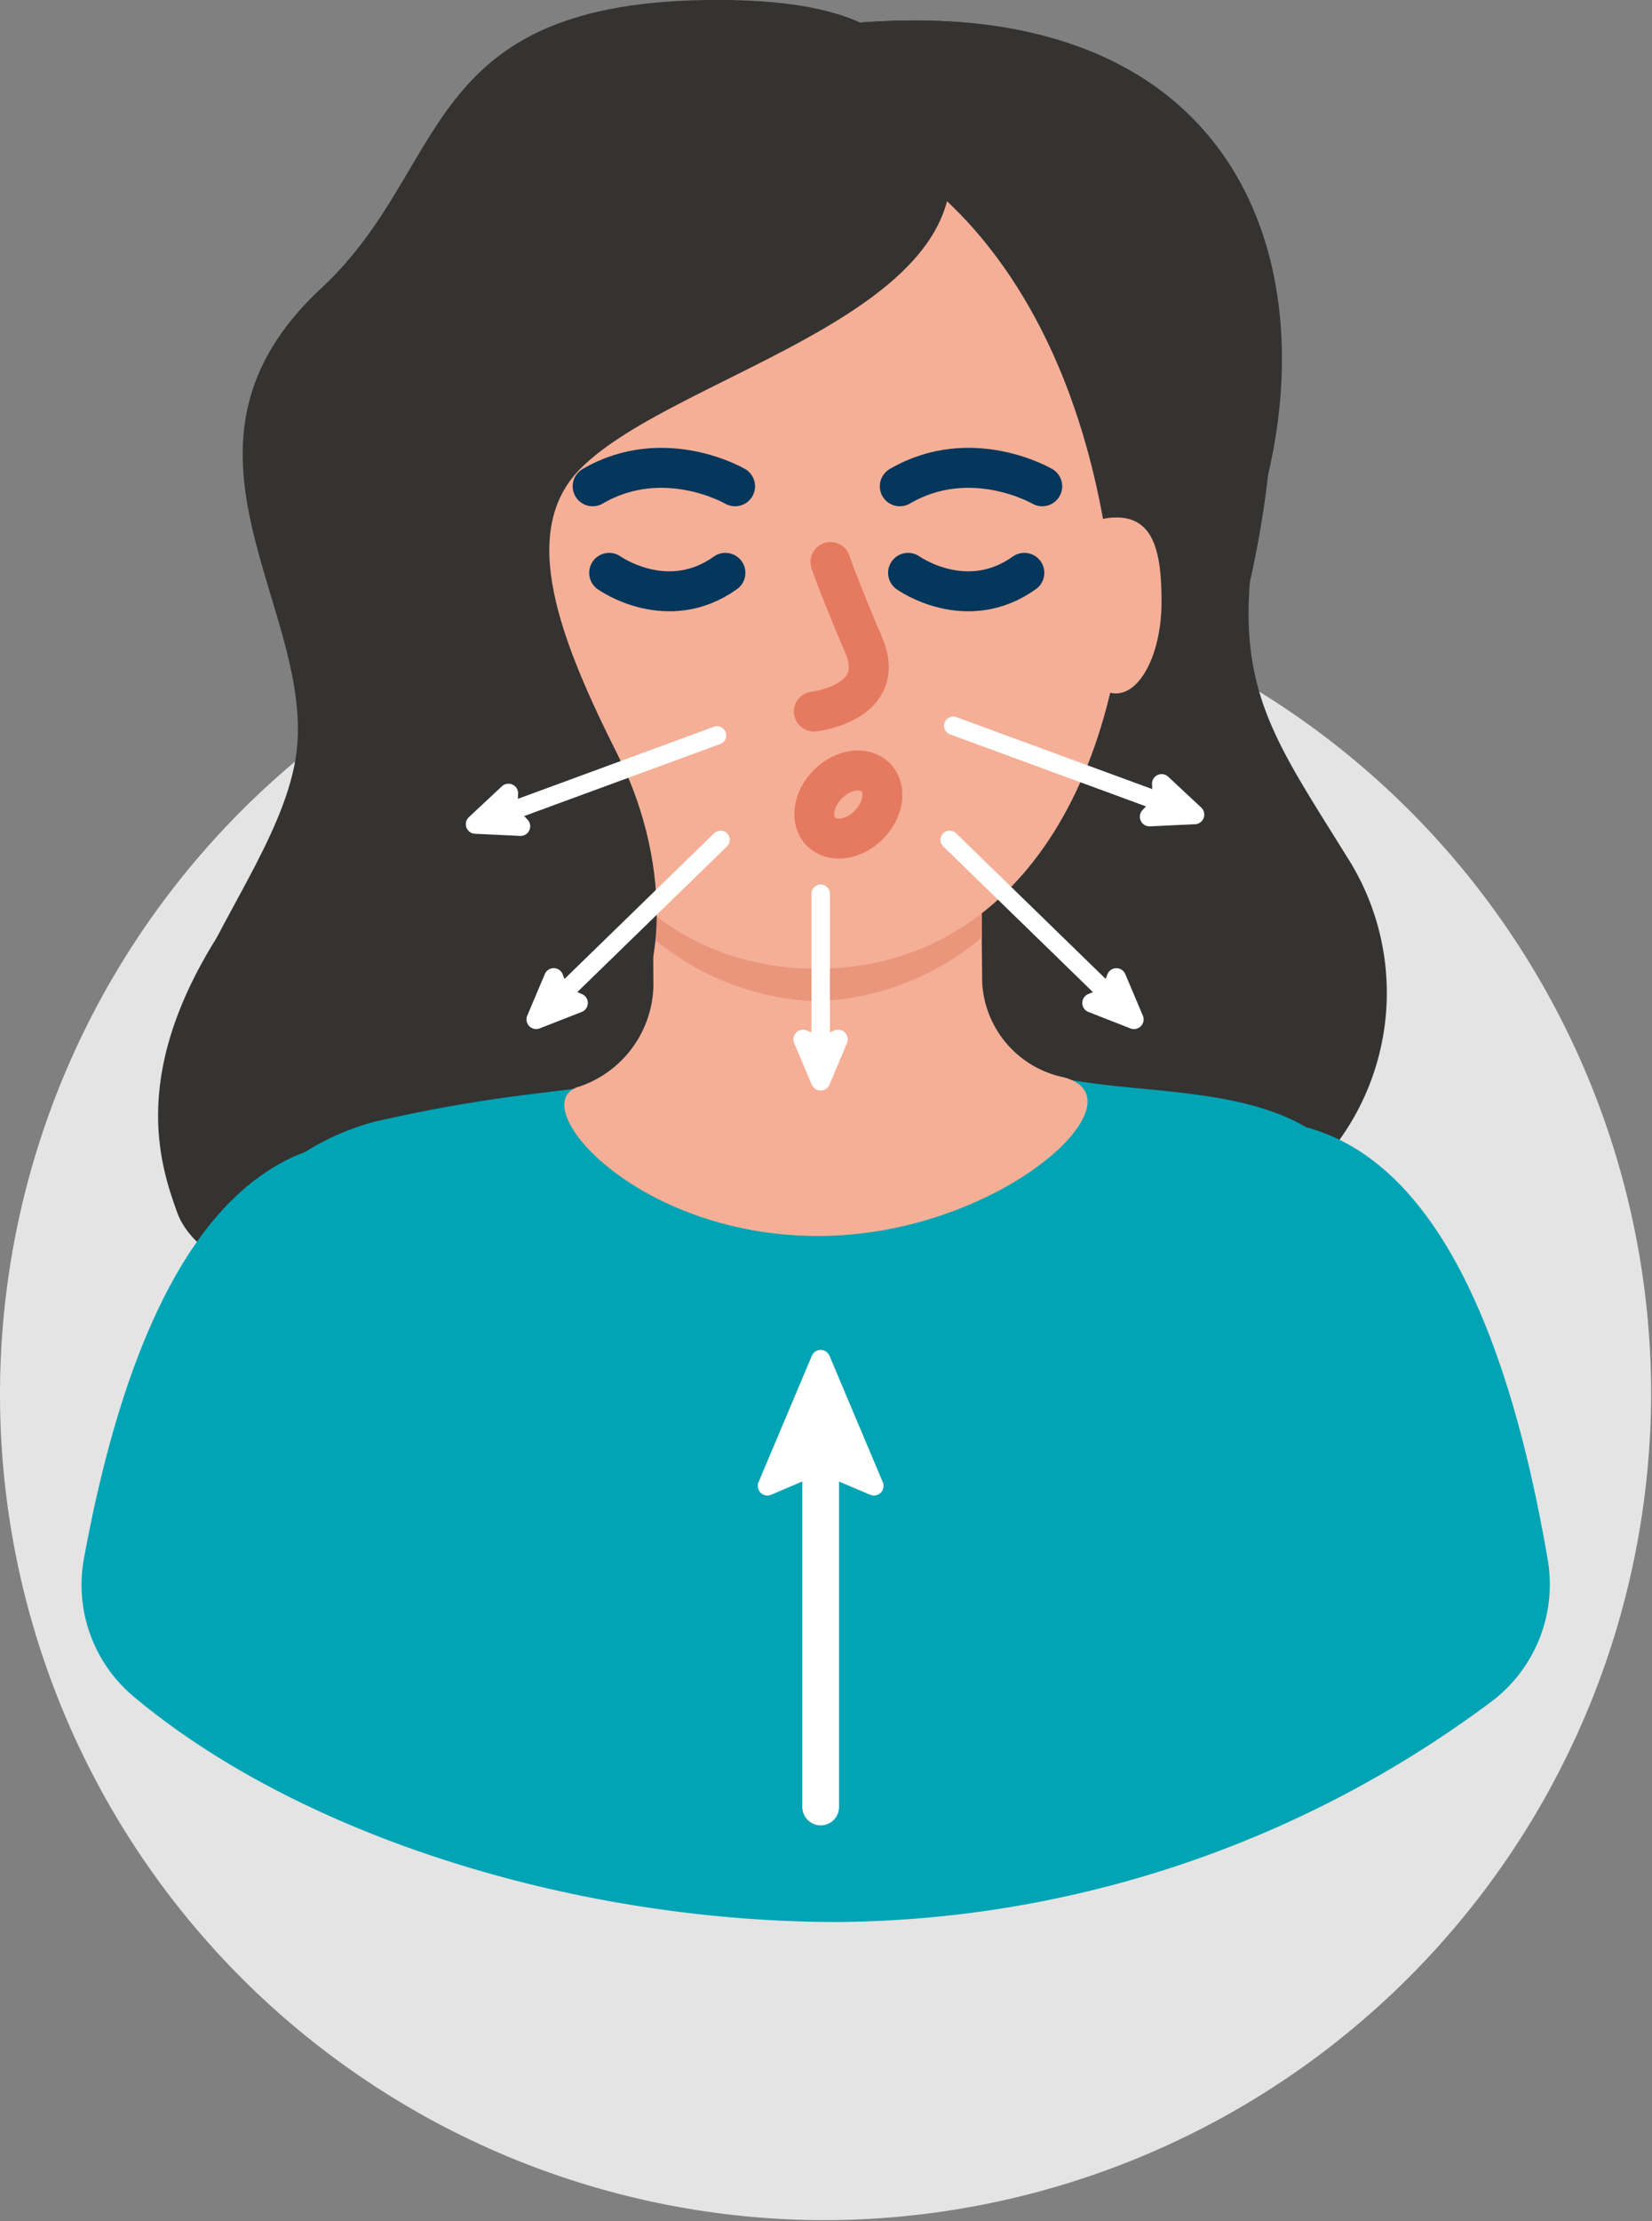 <svg xmlns="http://www.w3.org/2000/svg" xmlns:xlink="http://www.w3.org/1999/xlink" id="ed67b35ce8" width="118.325" height="159.032" viewBox="0 0 118.325 159.032"><rect x="0" y="0" width="118.325" height="159.032" fill="#808080" stroke="none"/><defs><clipPath id="clip-path"><path id="Path_193" data-name="Path 193" d="M0,80.883H118.325V199.207H0Zm0,0" transform="translate(0 -80.883)"></path></clipPath></defs><g id="Group_646" data-name="Group 646" transform="translate(0 40.707)" clip-path="url(#clip-path)"><path id="Path_192" data-name="Path 192" d="M59.132,199.146a59.132,59.132,0,1,1,59.132-59.132A59.305,59.305,0,0,1,59.132,199.146Zm0,0" transform="translate(0 -80.883)" fill="#e4e4e4"></path></g><path id="Path_194" data-name="Path 194" d="M144.121,65.991c-6.057-9.775-8.986-13.214-5.659-27.343,3.825-16.24-2.876-34.023-28.423-32.455-22.057,1.355,0,9.039,0,9.039s15.795,6.323,17.574,34.7c-11.982.978-27.769,29.905-24.289,38.954,4.3,11.177,34.115,5.268,39.551-1.72a18.037,18.037,0,0,0,1.246-21.177" transform="translate(-47.64 -4.632)" fill="#343332"></path><path id="Path_195" data-name="Path 195" d="M26.39,117.5s37.4-15.6,36.968-12.9c-1.289,8.1-9.886,17.841-3.437,35.251,3.075,8.3-33.531,7.74-36.97-1.72-1.316-3.616-3.439-10.316,3.439-20.634" transform="translate(-10.255 -51.302)" fill="#343332"></path><path id="Path_196" data-name="Path 196" d="M99.027,153.751c-.055-.016-.109-.027-.166-.041-4.3-2.576-10.855-2.523-15.371-3.171-1.324-.193-2.687-.363-4.091-.5-.035-.006-.074-.01-.113-.016-1.953-.187-10.7-.117-18.332.08-3.163.08-6.137.178-8.35.293-1.486.074-2.632.152-3.269.236-.088.01-2.337.228-5.389.623A107.247,107.247,0,0,0,32.1,153.31a17.846,17.846,0,0,0-4.946,2.156c-8.494,3.175-13.257,14.977-15.85,29.1a10.436,10.436,0,0,0,3.521,9.867C26.743,204.44,46.4,210.56,65.1,210.605a79.155,79.155,0,0,0,47.2-15.924,10.505,10.505,0,0,0,3.833-10.087c-2.628-15.3-7.686-28.165-17.1-30.844" transform="translate(-5.289 -72.985)" fill="#00a4b4"></path><path id="Path_197" data-name="Path 197" d="M112.635,123.8a7.326,7.326,0,0,1-5.674-6.711c-.012-1.218-.031-2.437-.031-3.634,0-25.019-5.268-17.918-11.767-17.918S83.4,92.93,83.4,113.458c0,1.256,0,2.544.012,3.833a7.813,7.813,0,0,1-5.274,7.2c-4.245,1.125,4.14,11.038,17.728,10.7,12.761-.318,22.981-10.011,16.771-11.39" transform="translate(-36.61 -46.7)" fill="#f5af96"></path><path id="Path_198" data-name="Path 198" d="M112.7,113.458c0-25.019-5.268-17.918-11.767-17.918S89.168,92.93,89.168,113.458v.424a19.146,19.146,0,0,0,11.706,4.509,19.392,19.392,0,0,0,11.829-4.563c0-.123,0-.248,0-.371" transform="translate(-42.38 -46.7)" fill="#ea967d"></path><path id="Path_199" data-name="Path 199" d="M73,83.217c0-3.634-.892-6.051-4.858-6.022-4.292.029-4.858,2.388-4.858,6.022s2.175,6.577,4.858,6.577S73,86.849,73,83.217" transform="translate(-30.076 -38.423)" fill="#f5af96"></path><path id="Path_200" data-name="Path 200" d="M68.906,44.7c.064,18.55,8.338,31.9,22.338,31.9,13.526,0,22.374-12.5,22.34-31.9-.033-18.3-10-33.129-22.34-33.129S68.842,26.406,68.906,44.7" transform="translate(-32.749 -7.235)" fill="#f5af96"></path><path id="Path_201" data-name="Path 201" d="M79.679,13.151c3.4,12.507-19.279,16.805-26.158,23.684C49,41.353,52,49.083,56.2,57.421c4.036,8.025,3.48,17.4-.58,20.3-3.575,2.552-15.061,6.006-20.679,5.538-20.636-1.72-2.581-15.477-1.722-26.654.8-10.32-10.316-21.493,1.722-32.672C44.3,15.242,41.813,3.3,63.308,3.3c11.693,0,14.674,3.6,16.371,9.847" transform="translate(-11.922 -3.305)" fill="#343332"></path><path id="Path_202" data-name="Path 202" d="M110.039,15.231s20.8,8.314,17.359,48.723c-1.613,18.962,36.109-61.046-17.359-57.762-22.057,1.355,0,9.039,0,9.039" transform="translate(-47.64 -4.63)" fill="#343332"></path><path id="Path_203" data-name="Path 203" d="M152.623,79.94c0-3.632-.6-6.051-3.273-6.022-2.894.031-3.275,2.39-3.275,6.022s1.466,6.577,3.275,6.577,3.273-2.943,3.273-6.577" transform="translate(-69.426 -36.865)" fill="#f5af96"></path><path id="Path_204" data-name="Path 204" d="M146.165-186.506s4.163,2.974,8.326,0" transform="translate(-81.123 227.524)" fill="none" stroke="#05365b" stroke-linecap="round" stroke-linejoin="round" stroke-width="2.862"></path><path id="Path_205" data-name="Path 205" d="M105.362-186.506s4.163,2.974,8.326,0" transform="translate(-61.73 227.524)" fill="none" stroke="#05365b" stroke-linecap="round" stroke-linejoin="round" stroke-width="2.862"></path><path id="Path_206" data-name="Path 206" d="M113.3-199.516s-5.1-2.974-10.2,0" transform="translate(-60.651 234.335)" fill="none" stroke="#05365b" stroke-linecap="round" stroke-linejoin="round" stroke-width="2.862"></path><path id="Path_207" data-name="Path 207" d="M155.232-199.516s-5.1-2.974-10.2,0" transform="translate(-80.583 234.335)" fill="none" stroke="#05365b" stroke-linecap="round" stroke-linejoin="round" stroke-width="2.862"></path><path id="Path_208" data-name="Path 208" d="M134.494-187.986s.594,1.785,2.38,5.949-3.569,4.758-3.569,4.758" transform="translate(-75.011 228.227)" fill="none" stroke="#e57a61" stroke-linecap="round" stroke-linejoin="round" stroke-width="2.862"></path><path id="Path_209" data-name="Path 209" d="M137.263-155.64c-1.076,1.078-2.605,1.3-3.415.49s-.59-2.339.49-3.417,2.605-1.3,3.415-.488S138.341-156.718,137.263-155.64Zm0,0" transform="translate(-75.037 214.709)" fill="none" stroke="#e57a61" stroke-linecap="round" stroke-linejoin="round" stroke-width="2.862"></path><path id="Path_210" data-name="Path 210" d="M134.235-41.258V-66.829" transform="translate(-75.453 170.644)" fill="none" stroke="#fff" stroke-linecap="round" stroke-linejoin="round" stroke-width="2.63"></path><path id="Path_211" data-name="Path 211" d="M111.482,197.886l-3.279-1.394a.7.7,0,0,0-.537,0l-3.279,1.394a.688.688,0,0,1-.9-.9l3.817-9.047a.687.687,0,0,1,1.267,0l3.816,9.047a.688.688,0,0,1-.9.9" transform="translate(-49.157 -90.857)" fill="#fff"></path><path id="Path_212" data-name="Path 212" d="M134.235-142.729v11.061" transform="translate(-75.453 206.718)" fill="none" stroke="#fff" stroke-linecap="round" stroke-linejoin="round" stroke-width="1.315"></path><path id="Path_213" data-name="Path 213" d="M109.262,143.866l.717.3a.684.684,0,0,0,.539,0l.717-.3a.69.69,0,0,1,.906.9l-1.256,2.978a.689.689,0,0,1-1.271,0l-1.259-2.978a.691.691,0,0,1,.906-.9" transform="translate(-51.473 -70.083)" fill="#fff"></path><path id="Path_214" data-name="Path 214" d="M110.129-150.077,98.6-138.857" transform="translate(-58.518 210.21)" fill="none" stroke="#fff" stroke-linecap="round" stroke-linejoin="round" stroke-width="1.315"></path><path id="Path_215" data-name="Path 215" d="M74.459,135.859l.283.728a.677.677,0,0,0,.377.385l.717.3a.691.691,0,0,1-.016,1.281l-3.011,1.177a.691.691,0,0,1-.888-.912l1.259-2.978a.69.69,0,0,1,1.279.018" transform="translate(-34.156 -66.095)" fill="#fff"></path><path id="Path_216" data-name="Path 216" d="M151.841-150.077l11.528,11.221" transform="translate(-83.821 210.21)" fill="none" stroke="#fff" stroke-linecap="round" stroke-linejoin="round" stroke-width="1.315"></path><path id="Path_217" data-name="Path 217" d="M148.157,137.273l.719-.3a.689.689,0,0,0,.377-.385l.281-.728a.69.69,0,0,1,1.279-.018l1.261,2.978a.692.692,0,0,1-.89.912l-3.009-1.177a.691.691,0,0,1-.018-1.281" transform="translate(-70.215 -66.095)" fill="#fff"></path><path id="Path_218" data-name="Path 218" d="M152.326-165.641l15.1,5.547" transform="translate(-84.051 217.607)" fill="none" stroke="#fff" stroke-linecap="round" stroke-linejoin="round" stroke-width="1.315"></path><path id="Path_219" data-name="Path 219" d="M155.782,111.516l.535-.568a.691.691,0,0,0,.184-.506l-.037-.779a.689.689,0,0,1,1.16-.537l2.363,2.205a.691.691,0,0,1-.439,1.195l-3.23.152a.69.69,0,0,1-.537-1.162" transform="translate(-73.95 -53.51)" fill="#fff"></path><path id="Path_220" data-name="Path 220" d="M106.413-164.328l-15.1,5.549" transform="translate(-55.053 216.983)" fill="none" stroke="#fff" stroke-linecap="round" stroke-linejoin="round" stroke-width="1.315"></path><path id="Path_221" data-name="Path 221" d="M67.331,110.978l-.039.779a.677.677,0,0,0,.187.5l.533.57a.689.689,0,0,1-.535,1.16l-3.23-.152a.689.689,0,0,1-.439-1.193l2.363-2.208a.69.69,0,0,1,1.16.539" transform="translate(-30.222 -54.134)" fill="#fff"></path></svg>